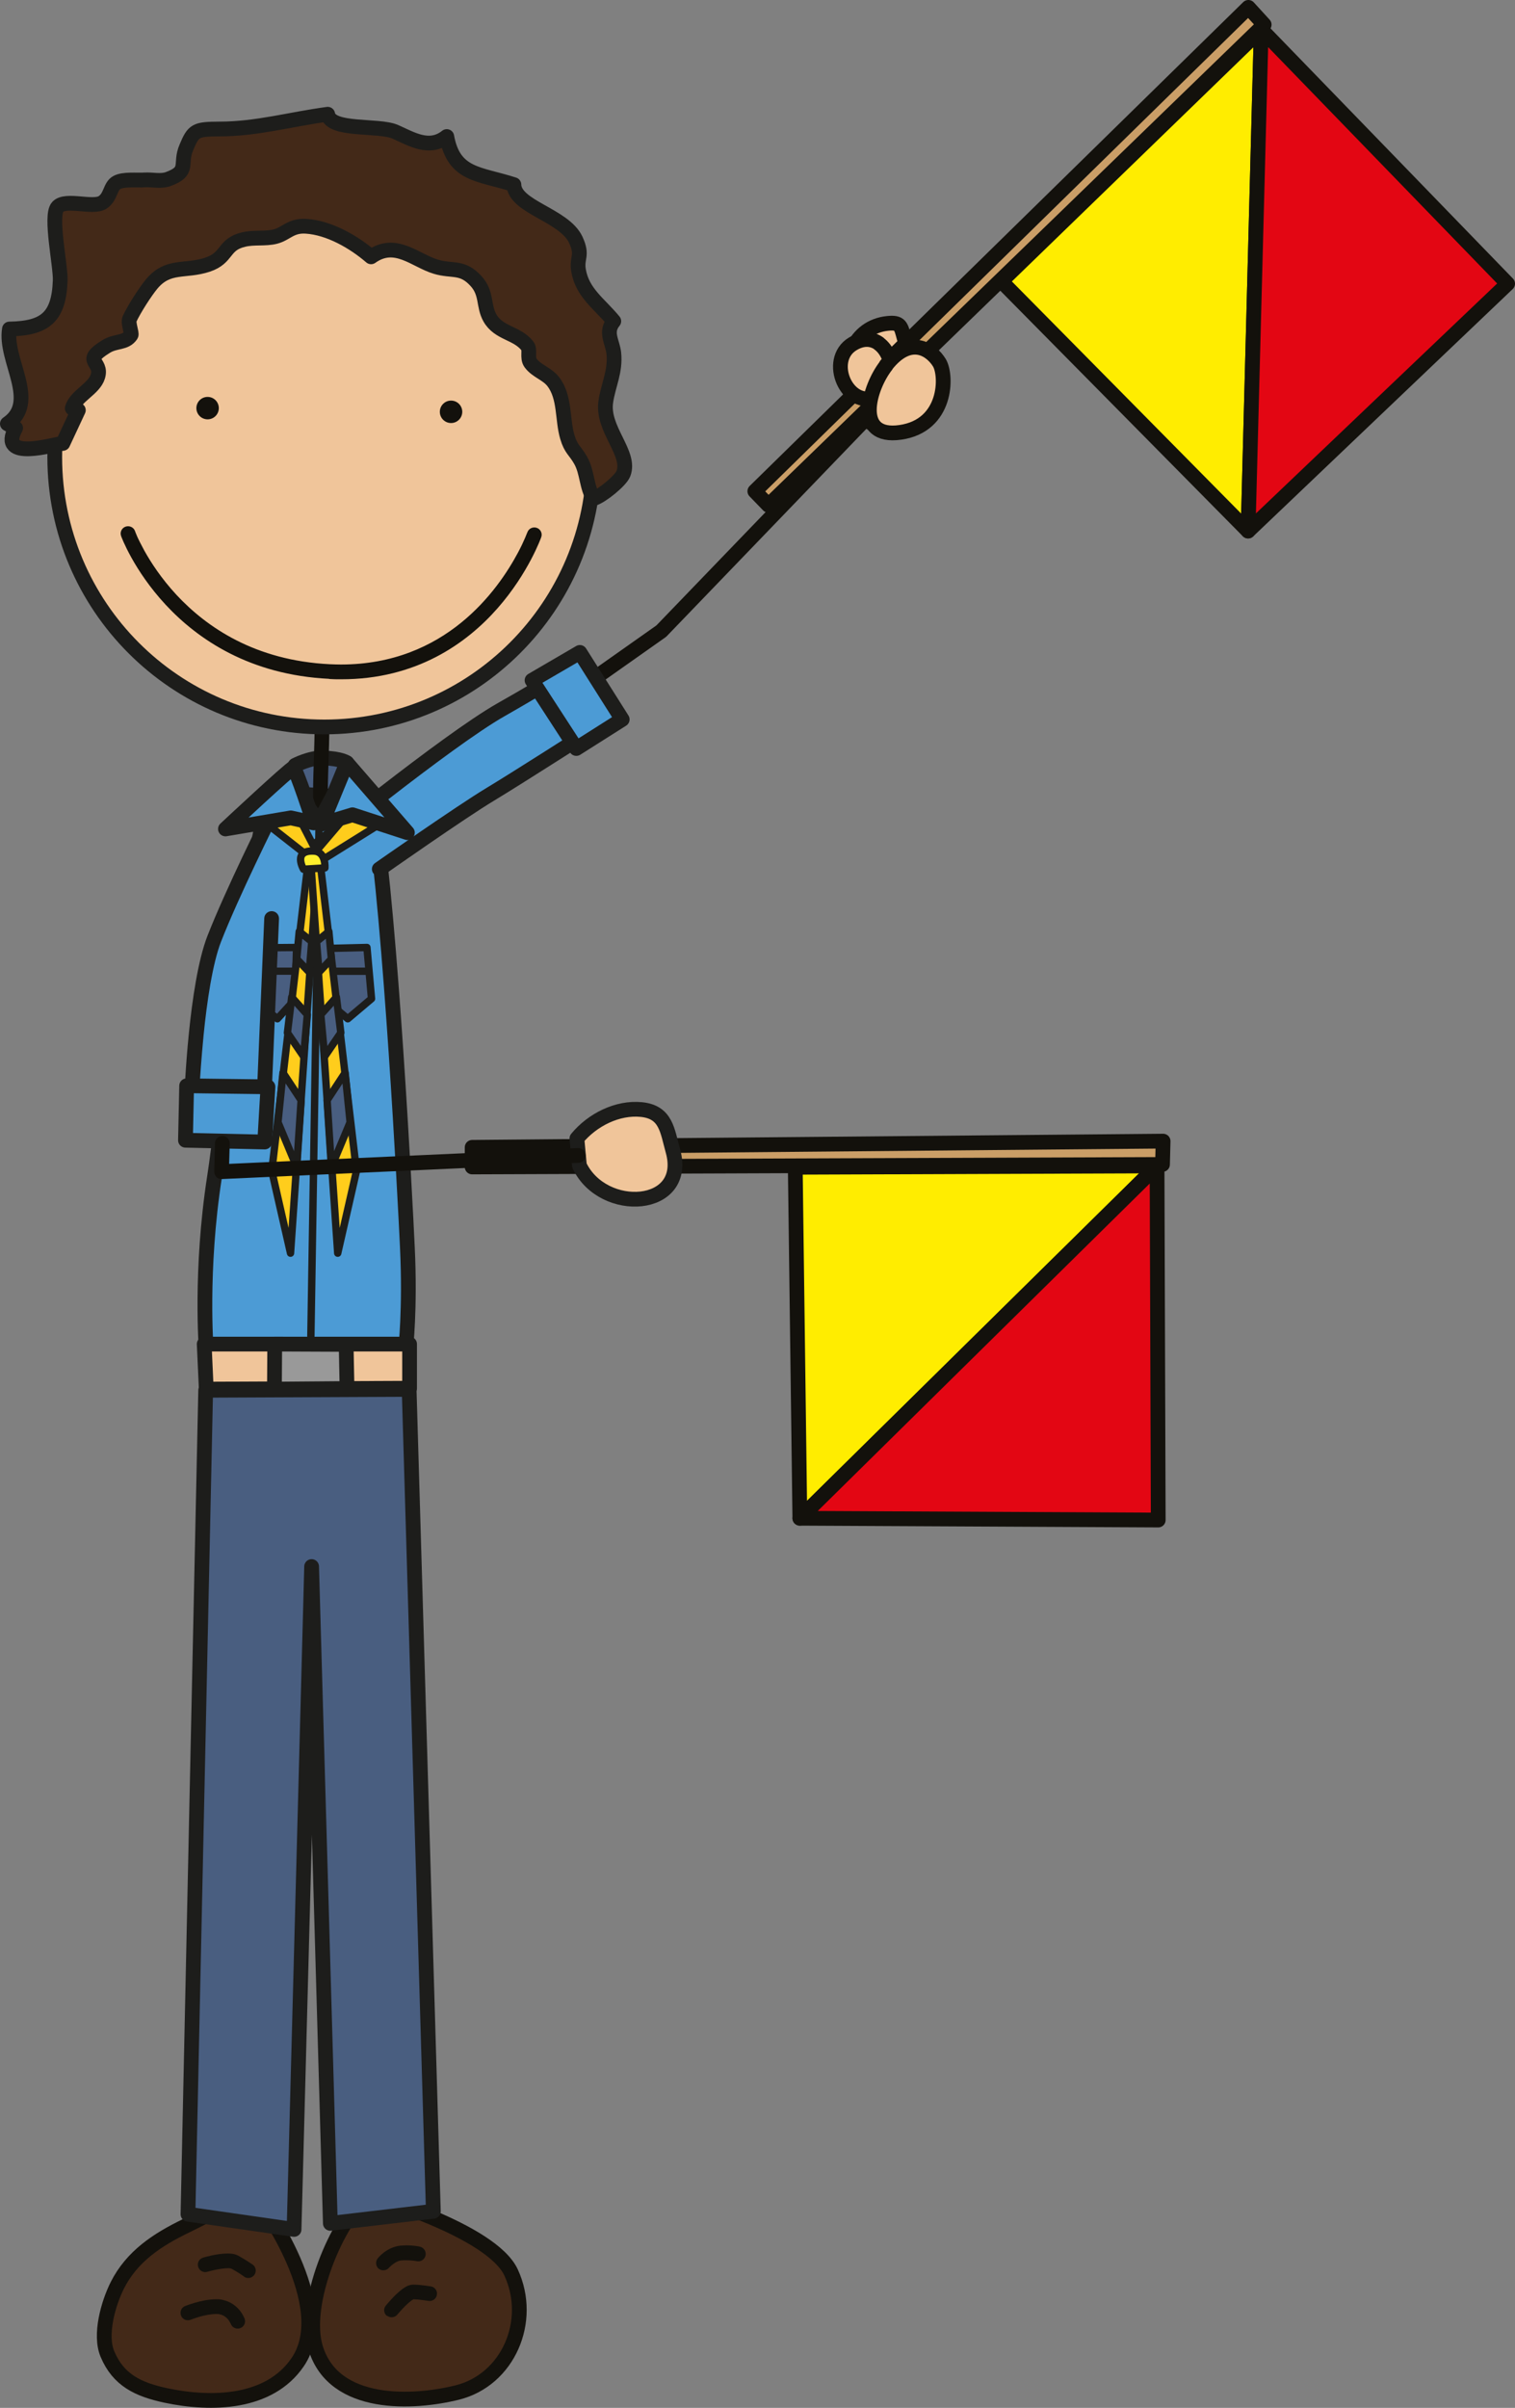 <?xml version="1.0" encoding="UTF-8"?><svg id="Ebene_2" xmlns="http://www.w3.org/2000/svg" viewBox="0 0 102.68 163.13"><rect x="0" y="0" width="102.68" height="163.13" fill="#808080" stroke="none"/><defs><style>.cls-1,.cls-2,.cls-3,.cls-4,.cls-5,.cls-6,.cls-7,.cls-8,.cls-9,.cls-10,.cls-11,.cls-12,.cls-13{stroke-linecap:round;stroke-linejoin:round;}.cls-1,.cls-2,.cls-5,.cls-6,.cls-9,.cls-11,.cls-12,.cls-13{stroke:#1d1d1b;}.cls-1,.cls-11{fill:#495e80;}.cls-2,.cls-14{fill:#4c9bd5;}.cls-3{fill:#e30613;}.cls-3,.cls-4,.cls-7,.cls-8,.cls-10{stroke:#13110c;}.cls-4,.cls-5{fill:#432918;}.cls-6{fill:#999;}.cls-7{fill:#ca9e67;}.cls-8,.cls-9{fill:#f0c59a;}.cls-10{fill:#ffed00;}.cls-15{fill:#13110c;}.cls-16{fill:#1d1d1b;}.cls-11,.cls-12,.cls-13{stroke-width:.5px;}.cls-12{fill:#ffcd1c;}.cls-13{fill:#ffef2c;}</style></defs><g id="Boys"><g id="W"><path class="cls-1" d="m20,51.85s1-.53,1.88-.5c1.3.04,1.63.33,1.63.33l-.04,2.34-3.51-.25.04-1.92Z"/><path class="cls-15" d="m22.22,53.65c0-.72.03-1.45.05-2.15.02-.71.05-1.46.05-2.19h0c0-.28-.22-.5-.5-.5s-.5.22-.5.5h0c0,.72-.03,1.45-.05,2.16-.02.71-.05,1.46-.05,2.19h0c0,.28,0,1.46.27,1.46s.73-1.18.73-1.46h0Z"/><path class="cls-2" d="m19.94,53.31l-2.17,2.54c-1.38,6.45-2.59,19.82-3.23,23.88-.99,6.36-.56,11.71-.56,11.71h13.51s.32-2.76.12-6.93c-.15-3.25-1.13-22.03-2.29-29.55l-2.2-2.05-1.51,2.8-1.67-2.4Z"/><polygon class="cls-9" points="13.84 91.06 13.98 94.11 27.76 94.05 27.76 91.06 13.84 91.06"/><polygon class="cls-6" points="18.62 91.06 18.6 94.11 23.52 94.07 23.46 91.08 18.62 91.06"/><path class="cls-16" d="m21.07,90.76c-.14,0-.25-.12-.25-.25h0l.55-34.35c0-.14.12-.25.25-.24h0c.14,0,.25.12.25.25h0l-.55,34.35c0,.14-.11.25-.25.25h0Z"/><path class="cls-4" d="m17.61,149.16c-1.62-.23-3.58.95-4.99,1.63-1.97.95-3.68,2.08-4.67,4.04-.61,1.22-1.22,3.34-.67,4.65.74,1.77,2.09,2.41,3.97,2.81,3.08.65,6.99.57,8.92-2.25,2.66-3.88-2.56-10.89-2.56-10.89Z"/><path class="cls-4" d="m24.95,148.7c-2.12,1.75-4.48,7.39-3.55,10.39,1.25,4.04,6.65,3.73,9.59,3,3.45-.86,5.17-4.84,3.65-8.13-1.34-2.9-9.68-5.26-9.68-5.26Z"/><polygon class="cls-11" points="22.39 64.25 24.87 64.19 25.18 67.66 23.57 69.02 22.39 68.03 22.39 64.25"/><path class="cls-16" d="m22.7,66.05c-.14,0-.25-.11-.25-.25h0c0-.14.11-.25.25-.25h2.17c.14,0,.25.11.25.25h0c0,.14-.11.25-.25.25h-2.17Z"/><polygon class="cls-11" points="17.77 64.21 20.1 64.19 20 67.71 18.8 69.02 17.57 68.03 17.77 64.21"/><path class="cls-16" d="m17.69,65.8c0-.14.11-.25.25-.25h1.93c.14,0,.25.11.25.24h0c0,.14-.11.25-.25.25h-1.93s0,0,0,0h0c-.14,0-.25-.11-.25-.25h0Z"/><path class="cls-15" d="m16.54,154.23s-.37-.27-.85-.53h0s-.03,0-.07-.02h0s-.11-.02-.19-.01h0c-.26,0-.62.06-.9.12h0c-.28.06-.48.12-.48.12h0c-.26.08-.54-.07-.62-.34h0c-.08-.27.07-.54.34-.62h0s.9-.28,1.66-.28h0c.24,0,.48.02.74.16h0c.53.3.94.58.95.59h0c.23.16.28.47.12.7h0c-.1.13-.25.21-.41.21h0c-.1,0-.2-.03-.29-.09h0Z"/><path class="cls-15" d="m15.63,157.42s0-.01-.03-.06h0c-.03-.05-.07-.13-.13-.21h0c-.13-.15-.31-.31-.59-.36h0c-.07-.02-.15-.02-.25-.02h0c-.33,0-.78.09-1.12.19h0c-.34.1-.59.2-.59.2h0c-.26.1-.55-.02-.65-.28h0c-.1-.26.02-.55.28-.65h0s1.09-.45,2.08-.46h0c.15,0,.3,0,.45.04h0c1.14.25,1.47,1.23,1.5,1.28h0c.09.26-.04.55-.3.64h0c-.05.02-.11.03-.17.03h0c-.21,0-.4-.13-.47-.33h0Z"/><path class="cls-15" d="m25.67,153.71c-.21-.18-.24-.49-.07-.71h0s.57-.75,1.53-.86h0c.15-.01.29-.02.42-.02h0c.53,0,.88.08.91.09h0c.27.06.44.33.38.6h0c-.06.27-.33.44-.6.38h0s-.27-.06-.69-.06h0c-.1,0-.22,0-.34.01h0c-.29.01-.64.29-.78.43h0s-.06.06-.06.06h0c-.1.12-.24.18-.39.18h0c-.11,0-.22-.04-.32-.11h0Z"/><path class="cls-15" d="m26.22,156.9c-.21-.17-.25-.49-.07-.7h0s.57-.71,1.13-1.13h0c.2-.13.38-.27.71-.29h0c.52,0,1.19.12,1.21.12h0c.27.04.46.3.41.57h0c-.04.27-.3.46-.58.41h0s-.63-.1-1.01-.11h0s0,0,0,0h0s-.08.05-.14.09h0c-.12.09-.28.23-.42.37h0c-.29.29-.53.58-.53.58h0c-.1.12-.24.18-.39.18h0c-.11,0-.22-.04-.32-.11h0Z"/><path class="cls-9" d="m40.26,30.97c0,10.09-8.18,18.28-18.28,18.28S3.71,41.07,3.71,30.97,11.89,12.7,21.99,12.7s18.28,8.18,18.28,18.28Z"/><path class="cls-15" d="m14.83,27.65c0,.42-.34.76-.76.76s-.76-.34-.76-.76.34-.76.76-.76.76.34.76.76Z"/><path class="cls-15" d="m31.33,27.9c0,.42-.34.76-.76.76s-.76-.34-.76-.76.34-.76.76-.76.76.34.76.76Z"/><path class="cls-15" d="m22.31,45.99c-10.75-.53-14.09-9.62-14.1-9.67h0c-.1-.26.04-.55.3-.64h0c.26-.09.55.04.64.3h0s.04.12.14.35h0c.1.23.27.56.49.97h0c.45.81,1.16,1.9,2.18,3h0c2.05,2.2,5.33,4.45,10.39,4.7h0c.25.01.5.02.75.02h0c7.1,0,10.64-5.03,12-7.57h0c.45-.84.63-1.38.64-1.38h0c.09-.26.37-.4.64-.31h0c.26.09.4.38.3.64h0s-.85,2.41-2.96,4.81h0c-2.11,2.4-5.53,4.82-10.61,4.81h-.06c-.24,0-.49,0-.74-.02h0Z"/><path class="cls-8" d="m57.37,25.17c-.1-.48.22-1.09.4-1.51.44-1.01,1.3-1.64,2.39-1.75.86-.09.9.17,1.11.96.23.88.55.65,1.23.79,1.65.35,1.03,2.89.58,3.95-.43,1.01-1.4,1.59-2.52,1.53-3.11-.17-3.2-3.97-3.2-3.97Z"/><polygon class="cls-10" points="84.59 35.98 67.87 19.06 85.48 1.99 84.59 35.98"/><polygon class="cls-7" points="84.61 .5 51.16 33.28 52.08 34.23 85.68 1.67 84.61 .5"/><polygon class="cls-3" points="85.48 1.99 102.18 19.22 84.59 35.98 85.48 1.99"/><path class="cls-15" d="m25.67,56.26c-.16-.23-.11-.54.12-.7h0l18.7-13.19,13.8-14.32c.19-.2.51-.21.71-.01h0c.2.19.2.51.01.71h0l-13.83,14.36-.07.06-18.74,13.22c-.09.06-.19.09-.29.09h0c-.16,0-.31-.07-.41-.21h0Z"/><path class="cls-8" d="m59.57,23.28c1.08.79,1.29,3.04-.13,3.62-2.04.83-3.46-2.5-1.65-3.6.71-.43,1.32-.36,1.78-.03Z"/><path class="cls-14" d="m21.02,57.72s9.21-7.52,12.93-9.63c3.72-2.11,5.06-3.05,5.06-3.05l2.16,3.76s-6.01,3.85-7.95,5.02c-1.95,1.17-7.51,5.06-7.51,5.06l-4.69-1.17Z"/><path class="cls-16" d="m25.3,59.17c-.16-.23-.11-.54.12-.7h0s5.56-3.89,7.54-5.08h0c1.63-.98,6.16-3.87,7.54-4.76h0l-1.66-2.89c-.66.43-2.1,1.33-4.64,2.78h0c-1.8,1.02-5.04,3.43-7.8,5.57h0c-2.76,2.14-5.06,4.01-5.06,4.01h0c-.21.18-.53.14-.7-.07h0c-.17-.21-.14-.53.07-.7h0s9.19-7.51,13-9.68h0c1.86-1.05,3.11-1.81,3.91-2.31h0c.79-.5,1.11-.72,1.11-.72h0c.12-.08.26-.11.4-.08h0c.14.03.25.12.32.24h0l2.16,3.76c.13.23.06.53-.16.67h0s-6,3.85-7.96,5.03h0c-1.91,1.14-7.47,5.04-7.48,5.05h0c-.09.06-.19.09-.29.09h0c-.16,0-.31-.07-.41-.21h0Z"/><polygon class="cls-2" points="36.06 46.09 39.3 44.2 42.17 48.74 39.06 50.71 36.06 46.09"/><path class="cls-8" d="m60.06,24.76c-1.18,1.5-2.18,4.99.97,4.53,3.16-.46,3.16-3.84,2.64-4.71-.52-.86-1.95-1.95-3.62.17Z"/><polygon class="cls-10" points="54.21 102.86 53.9 79.08 78.42 78.99 54.21 102.86"/><polygon class="cls-7" points="78.83 77.31 32 77.73 32 79.06 78.79 78.89 78.83 77.31"/><polygon class="cls-3" points="78.42 78.99 78.5 102.98 54.21 102.86 78.42 78.99"/><path class="cls-9" d="m39.1,77.13c1.05-1.27,2.75-2.12,4.37-1.96,1.68.17,1.75,1.41,2.14,2.81,1.1,3.97-4.74,4.35-6.34.98l-.17-1.83Z"/><path class="cls-14" d="m18.33,55.31s-2.6,5.2-3.81,8.31c-1.21,3.12-1.51,10.56-1.51,10.56l4.9.22.51-12.16-.09-6.93Z"/><path class="cls-16" d="m17.88,74.89l-4.9-.22c-.27-.01-.49-.24-.48-.52h0s.28-7.43,1.55-10.72h0c1.23-3.16,3.82-8.35,3.83-8.35h0c.12-.25.42-.35.67-.22h0c.25.12.35.42.22.67h0s-2.59,5.19-3.79,8.27h0c-.57,1.46-.96,4.09-1.18,6.32h0c-.15,1.54-.24,2.89-.28,3.58h0l3.9.17.49-11.66c.01-.28.25-.49.52-.48h0c.28.01.49.24.48.52h0l-.51,12.16c0,.13-.06.26-.16.35h0c-.09.08-.21.13-.34.13h-.02Z"/><polygon class="cls-2" points="18.16 73.63 17.94 77.37 12.57 77.25 12.65 73.56 18.16 73.63"/><polygon class="cls-1" points="13.94 94.19 12.74 150.01 19.93 151.04 21.12 106.13 22.39 150.63 29.37 149.81 27.73 94.13 13.94 94.19"/><path class="cls-5" d="m4.22,30.05c-.45,0-4.44,1.3-3.16-1.05-.12-.04-.45-.22-.56-.29,2.18-1.49-.22-4.31.14-6.42,2.42-.04,3.35-.8,3.44-3.28.04-1-.71-4.4-.17-4.99.53-.59,2.38.11,3.03-.3.58-.36.51-1.09.97-1.35.46-.26,1.37-.14,1.9-.18.51-.03,1.08.12,1.57-.05,1.51-.55.76-1,1.25-2.15.49-1.17.62-1.24,2.25-1.25,2.52,0,4.8-.66,7.33-1,.2,1.17,3.44.69,4.58,1.19,1.11.49,2.31,1.26,3.49.32.48,2.66,2.22,2.5,4.55,3.26.04,1.52,3.4,2.05,4.19,3.73.51,1.1.04,1.19.19,2.08.26,1.53,1.42,2.26,2.39,3.44-.62.75-.09,1.37,0,2.16.13,1.24-.37,2.15-.54,3.28-.29,1.87,1.73,3.51,1.19,4.89-.19.49-1.5,1.54-2.01,1.68-.5-.75-.42-1.77-.89-2.59-.38-.67-.65-.73-.9-1.58-.35-1.17-.14-2.69-.95-3.74-.42-.55-1.13-.71-1.54-1.27-.26-.36,0-.89-.22-1.16-.71-.9-1.94-.83-2.54-1.9-.46-.82-.18-1.65-.93-2.48-.94-1.04-1.6-.64-2.73-.98-1.41-.42-2.74-1.85-4.39-.67-1.17-1.01-2.84-1.97-4.4-2.07-1.05-.07-1.34.51-2.1.7-.68.17-1.45.03-2.14.2-1.41.33-1.04,1.23-2.44,1.7-1.54.51-2.67-.03-3.79,1.31-.43.52-1.18,1.68-1.5,2.37-.12.27.18.98.1,1.09-.38.57-1.03.37-1.68.77-1.71,1.05-.24.96-.57,2.04-.26.85-1.51,1.31-1.73,2.15.12.09.26.14.41.13l-1.05,2.25Z"/><polygon class="cls-12" points="18.35 56.02 21.49 58.48 25.82 55.78 24.27 54.33 21.43 57.66 19.94 54.78 18.17 55.89 18.35 56.02"/><polygon class="cls-12" points="20.95 57.85 18.42 79.33 19.69 84.9 21.49 58.78 20.95 57.85"/><polygon class="cls-11" points="20.28 63.11 21.13 63.79 20.96 65.86 20.11 64.97 20.28 63.11"/><polygon class="cls-11" points="19.77 67.56 19.48 69.97 20.58 71.58 20.83 68.74 19.77 67.56"/><polygon class="cls-11" points="19.18 72.68 18.84 76.03 20.11 79.07 20.41 74.54 19.18 72.68"/><polygon class="cls-12" points="21.63 57.85 24.16 79.33 22.89 84.9 21.09 58.78 21.63 57.85"/><polygon class="cls-11" points="22.29 63.11 21.45 63.79 21.62 65.86 22.46 64.97 22.29 63.11"/><polygon class="cls-11" points="22.8 67.56 23.1 69.97 22 71.58 21.74 68.74 22.8 67.56"/><polygon class="cls-11" points="23.39 72.68 23.73 76.03 22.46 79.07 22.17 74.54 23.39 72.68"/><path class="cls-13" d="m21.29,57.66c.82.05.73,1.14.73,1.14l-1.45.09s-.77-1.32.73-1.23Z"/><path class="cls-2" d="m21.26,55.74s-1.21-3.72-1.38-3.72-4.6,4.14-4.6,4.14l4.43-.75,1.55.34Z"/><polygon class="cls-2" points="21.8 55.83 23.51 51.68 27.61 56.41 23.89 55.2 21.8 55.83"/><path class="cls-15" d="m14.67,79.74c-.1-.1-.15-.23-.15-.37h0l.05-1.92c0-.28.24-.49.51-.49h0c.28,0,.49.24.49.51h0l-.04,1.38,23.64-1.07c.27-.01.51.2.52.48h0c.01.28-.2.51-.48.52h0l-24.18,1.1h-.02c-.13,0-.26-.05-.35-.14h0Z"/></g></g></svg>